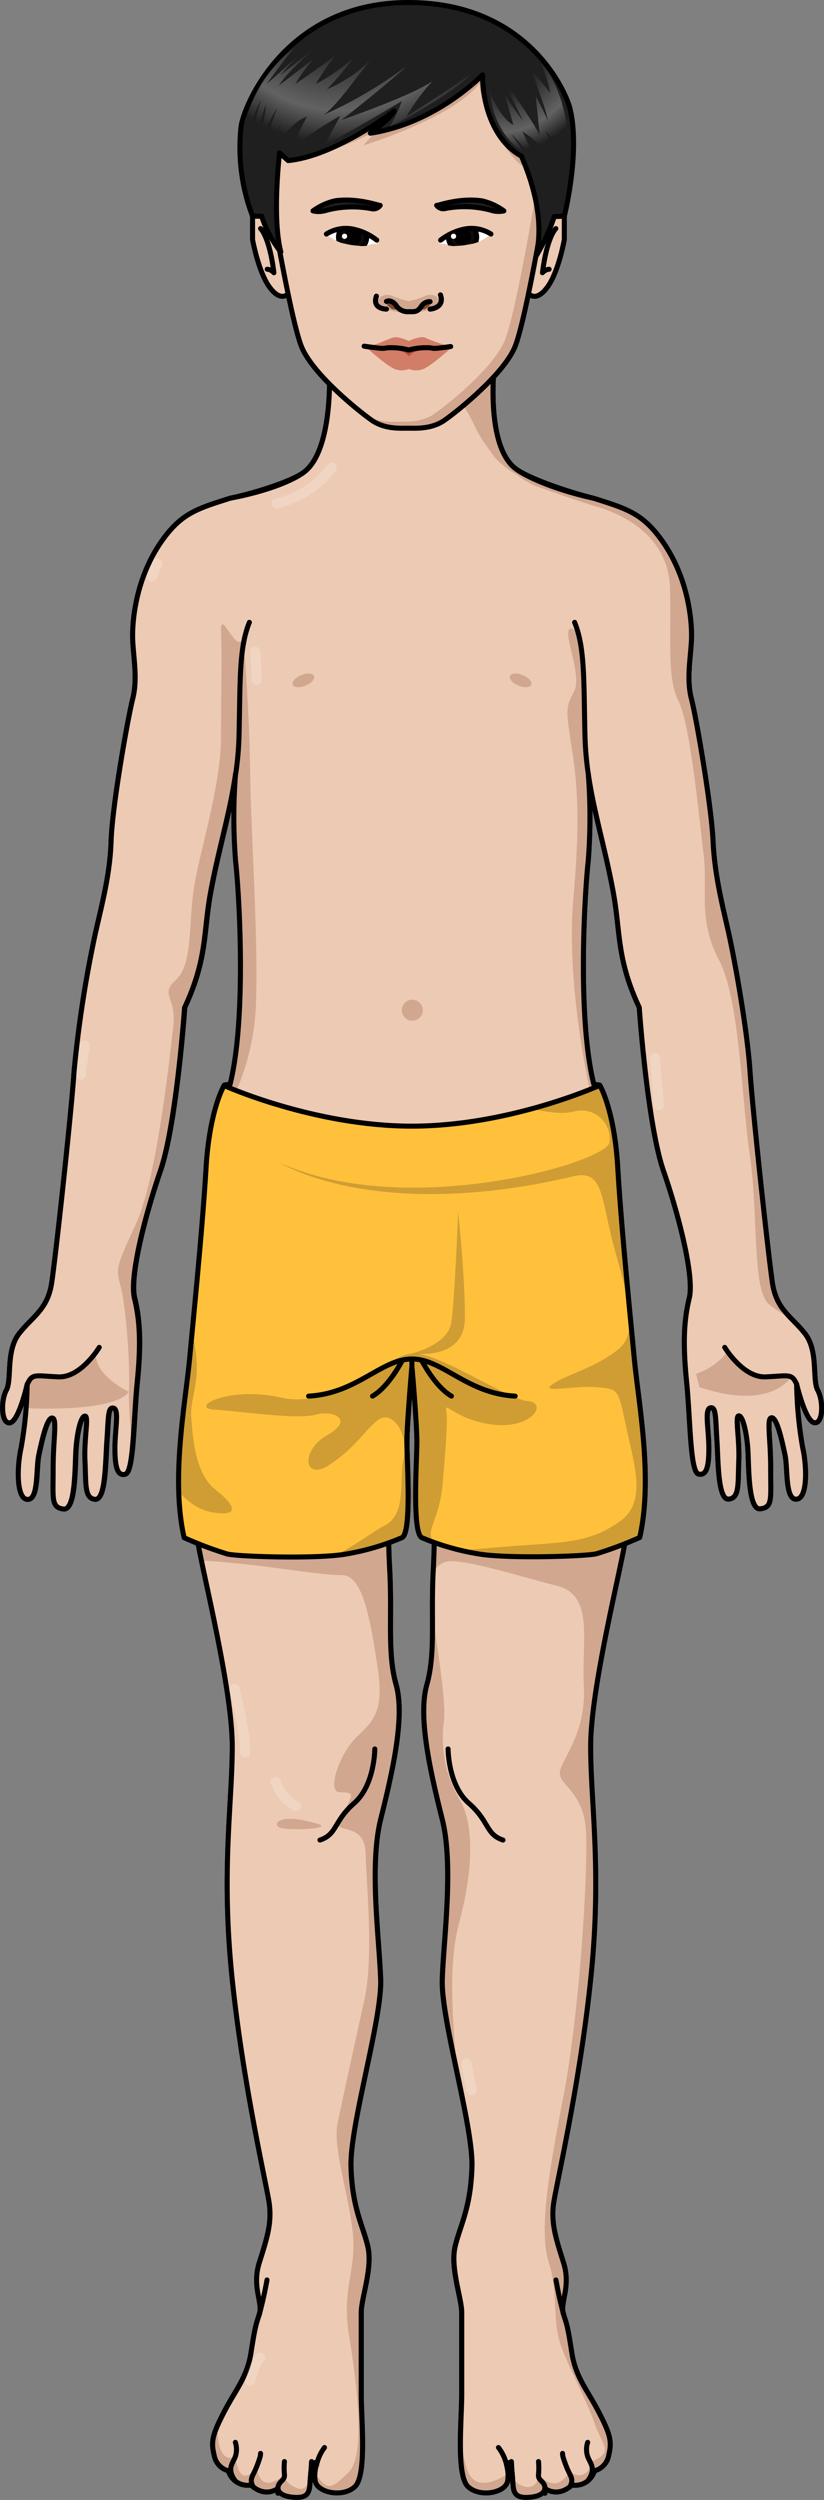 <?xml version="1.0" encoding="utf-8"?><!-- Created by: Science Figures, www.sciencefigures.org, Generator: Science Figures Editor -->
<svg id="Camada_1" data-name="Camada 1" xmlns="http://www.w3.org/2000/svg" xmlns:xlink="http://www.w3.org/1999/xlink" width="164.05" height="497.26" viewBox="0 0 164.05 497.26">
<rect x="0" y="0" width="164.05" height="497.26" fill="#808080" stroke="none"/>
<defs>
<radialGradient id="Gradiente_sem_nome_20" cx="67.86" cy="-5.26" r="34.05" gradientUnits="userSpaceOnUse">
<stop offset="0.4" stop-color="#ffffff" stop-opacity="0"/>
<stop offset="0.8" stop-color="#ffffff"/>
<stop offset="1" stop-color="#ffffff" stop-opacity="0"/>
</radialGradient>
<radialGradient id="Gradiente_sem_nome_20-2" cx="99.04" cy="9.74" r="20.83" xlink:href="#Gradiente_sem_nome_20"/>
<clipPath id="clip-path">
<path d="M97.74,46.59a7,7,0,0,0-4.44-1c-2.89.14-5.78,2-5.71,2.64s.65.14,1.45.5,3,.22,5.22-.29A7.89,7.89,0,0,0,97.74,46.59Z" fill="none"/>
</clipPath>
<clipPath id="clip-path-2">
<path d="M65,46.59a7,7,0,0,1,4.43-1c2.9.14,5.79,2,5.72,2.64s-.66.14-1.45.5-3,.22-5.22-.29A7.82,7.82,0,0,1,65,46.59Z" fill="none"/>
</clipPath>
</defs>
<title>asiatic_boy_anatomic_front</title>
<path d="M1.27,276.52c1.15-2.1-.17-7.85,2.58-11.31s5.65-4.77,6.45-10.08S14.21,221.3,14.76,213a234.79,234.79,0,0,1,4.14-26.92c1.15-5.31,3-11.77,3.22-18.77s3.33-24.46,4.31-28.34.18-7.84,0-11.53.54-13.35,6.8-21.19c3.49-4.35,6.62-5.25,12.63-7.16,5.49-1.16,12.63-3.54,14.8-5.28,6.29-5,5-23.65,4.5-24.35H98.92c-.46.7-2.71,18.61,3.59,23.66,2.17,1.74,9.4,4.41,15.71,6,6,1.91,9.14,2.81,12.62,7.16,6.27,7.84,7,17.5,6.81,21.19s-1,7.65,0,11.53,4,21.35,4.31,28.34,2.06,13.46,3.22,18.77,3.57,18.63,4.13,26.92,3.67,36.8,4.46,42.12,3.71,6.62,6.46,10.08,1.42,9.21,2.57,11.31,1.1,6.73-.69,6.44-3.51-7.7-3.51-7.7a78.83,78.83,0,0,0,1.2,12.66c.86,3.77,1,10.18-1.26,10.26s-1.67-6.11-2.25-8.82-1.59-7.42-2.66-7.38-.2,4-.2,10.11.42,7.7-2.07,8-2.24-8.94-2.49-12.14-1-6.38-1.79-6.35.18,4.51,0,9,.16,7.36-2,7.56-2.07-7.4-2.35-11.79-.14-6.65-1.32-6.36-.31,4.29-.29,7.85-.37,5.72-2.05,5.31-1.6-10.63-2.38-18.44-.48-12.34.54-16.54-1.92-16-5.14-25.34-4.82-32.48-4.82-32.48c-4.53-9.69-3.7-14.83-5.16-22.85-1.56-8.58-3.87-15.84-5-23.7a110.69,110.69,0,0,1,0,17.34c-.81,7.55-2.13,31.61,1.11,44.48l1.17.18s2.92,4.79,3.6,16.47,2.41,28.68,3.27,37.78,3.78,23.87,1.1,35.72c0,0-1.31.57-3,1.24-1.35,7.44-6.79,29.29-6.79,40.26,0,11.44,2.19,24.3.13,45.12s-6.81,41.39-7.46,45.51.39,7.19,1.93,12.08-.77,8,0,10.28.9,2.83,1.67,7.72,3.09,7.32,5.4,11.82,2.57,5.79,1.93,8.49a3.85,3.85,0,0,1-2.83,3.08,4,4,0,0,1-4.5,2.83c-3,2.7-5.4.64-5.4.64s.26,1.54-3.08,1.8-3.13-1.41-3.3-3.47-.34-3.43-1-3.43.34,1.2,0,3.6-5.48,3.43-7.88,1.2-1.27-13.2-1.27-18.51V460c0-2.91-2.33-8.91-1.3-13.2s3.08-7.54,3.34-15.76-6.17-29.31-5.91-37.28,2.31-22.63,0-31.88S83.17,341.58,85,335.15s.77-13.37,1.29-22.88c.1-1.85.16-3.68.19-5.45-1-.35-1.79-.68-2.44-1-2-.86-1-15.45-1-19.06,0-3.35-.84-13.59-1-15-.12,1.41-1,11.65-1,15,0,3.61,1,18.2-1,19.06-.69.3-1.57.65-2.64,1,0,1.74.09,3.55.19,5.37.51,9.51-.52,16.46,1.28,22.88s-.77,17.48-3.08,26.74-.26,23.91,0,31.88-6.17,29.05-5.91,37.28,2.31,11.48,3.34,15.76-1.3,10.29-1.3,13.2v16.11c0,5.31,1.13,16.28-1.27,18.51s-7.54,1.2-7.89-1.2.69-3.6,0-3.6-.85,1.37-1,3.43,0,3.73-3.3,3.47-3.09-1.8-3.09-1.8-2.44,2.06-5.4-.64a4,4,0,0,1-4.5-2.83,3.85,3.85,0,0,1-2.82-3.08c-.65-2.7-.39-4,1.92-8.49s4.63-6.94,5.4-11.82.9-5.4,1.67-7.72-1.54-5.4,0-10.28,2.57-8,1.93-12.08-5.4-24.68-7.45-45.51.13-33.68.13-45.12c0-11-5.49-33-6.81-40.35-1.54-.63-2.72-1.15-2.72-1.15-2.68-11.85.24-26.62,1.1-35.72s2.57-26.1,3.26-37.78,3.61-16.47,3.61-16.47l1.17-.18c3.23-12.87,1.92-36.93,1.1-44.48a110.69,110.69,0,0,1,0-17.34c-1.12,7.86-3.43,15.12-5,23.7-1.46,8-.63,13.16-5.16,22.85,0,0-1.61,23.1-4.83,32.48s-6.16,21.15-5.14,25.34,1.33,8.73.55,16.54-.71,18-2.38,18.44-2.07-1.75-2.06-5.31.89-7.57-.28-7.85-1,2-1.32,6.36-.23,12-2.36,11.79-1.78-3-2-7.56.82-9,0-9-1.54,3.15-1.79,6.35,0,12.47-2.49,12.14-2.06-2-2.06-8,.86-10.07-.2-10.11-2.09,4.67-2.67,7.38,0,8.91-2.24,8.82-2.12-6.49-1.27-10.26a77.76,77.76,0,0,0,1.21-12.66S3.76,282.67,2,283,.12,278.61,1.27,276.52Z" fill="none" stroke="#000000" stroke-linecap="round" stroke-linejoin="round"/>
<path d="M86.26,293.5s.51,9.26,0,18.77.51,16.46-1.29,22.88.77,17.48,3.09,26.74.25,23.91,0,31.88,6.17,29.05,5.91,37.28-2.32,11.48-3.34,15.76,1.3,10.29,1.3,13.2v16.11c0,5.31-1.13,16.28,1.27,18.51s7.54,1.2,7.88-1.2-.68-3.6,0-3.6.86,1.37,1,3.43,0,3.73,3.3,3.47,3.08-1.8,3.08-1.8,2.45,2.06,5.4-.64a4,4,0,0,0,4.5-2.83,3.85,3.85,0,0,0,2.83-3.08c.64-2.7.39-4-1.93-8.49s-4.63-6.94-5.4-11.82-.9-5.4-1.67-7.72,1.54-5.4,0-10.28-2.57-8-1.93-12.08,5.4-24.68,7.46-45.51-.13-33.68-.13-45.12,5.91-34.7,6.94-41.13a59.28,59.28,0,0,0,.39-13.11Z" fill="#edcab4"/>
<path d="M77.58,293.5s-.52,9.26,0,18.77-.52,16.46,1.28,22.88-.77,17.48-3.08,26.74-.26,23.91,0,31.88-6.17,29.05-5.91,37.28,2.31,11.48,3.34,15.76-1.3,10.29-1.3,13.2v16.11c0,5.31,1.13,16.28-1.27,18.51s-7.54,1.2-7.89-1.2.69-3.6,0-3.6-.85,1.37-1,3.43,0,3.73-3.3,3.47-3.09-1.8-3.09-1.8-2.44,2.06-5.4-.64a4,4,0,0,1-4.5-2.83,3.85,3.85,0,0,1-2.82-3.08c-.65-2.7-.39-4,1.92-8.49s4.63-6.94,5.4-11.82.9-5.4,1.67-7.72-1.54-5.4,0-10.28,2.57-8,1.93-12.08-5.4-24.68-7.45-45.51.13-33.68.13-45.12-5.92-34.7-6.95-41.13a58.93,58.93,0,0,1-.38-13.11Z" fill="#edcab4"/>
<path d="M101.14,492a6.77,6.77,0,0,1-.06,1.39c-.34,2.4-5.48,3.43-7.88,1.2-1.36-1.26-1.59-5.3-1.53-9.55A37.89,37.89,0,0,0,93,491.19C94.65,496.16,100,492.82,101.14,492Z" fill="#601b00" opacity="0.2"/>
<path d="M118.39,491.46a4,4,0,0,1-4.5,2.83c-3,2.7-5.4.64-5.4.64s.26,1.54-3.08,1.8-3.13-1.41-3.3-3.47c0-.08,0-.15,0-.23a4.14,4.14,0,0,0,2.75,1.64c2.32.23,2.37-2.47,2.37-2.47,4,4.27,6-.55,6-.55,3.94,2.33,4.64-2.09,4.64-2.09,4.41-1.85,2.09-3,.46-7.66s-5.1-10.91-6.73-15.55-.46-10.45-2.32-16.26-.47-15.79,2.78-32.5,4.88-42.95,4.65-52.47-6.27-10-5.11-13.24,5.11-7.89,4.64-16.71,2.09-17.88-5.34-19.74-17.41-5.11-21.59-4.88a3.66,3.66,0,0,0-3,2.29l0-.57c.37-6.93.2-13.71.08-16.88,7.84.34,26.84,1.16,38.8,1.55a54.74,54.74,0,0,1-.58,9.29c-1,6.43-6.94,29.69-6.94,41.13s2.19,24.3.13,45.12-6.81,41.39-7.46,45.51.39,7.19,1.93,12.08-.77,8,0,10.28.9,2.83,1.67,7.72,3.09,7.32,5.4,11.82,2.57,5.79,1.93,8.49A3.85,3.85,0,0,1,118.39,491.46Z" fill="#601b00" opacity="0.2"/>
<path d="M85,335.15c1.18-4.2,1.15-8.62,1.13-13.84,1.22,8.09,2.69,17.57,2.25,21.05a24.16,24.16,0,0,0,3.25,15.79c3,5.34,2.32,14.86-.23,24.38-2.19,8.16-1.31,18.71-.43,29.46-1.52-7.19-3-14.3-2.88-18.22.25-8,2.31-22.63,0-31.88S83.17,341.58,85,335.15Z" fill="#601b00" opacity="0.2"/>
<path d="M46.86,488.62c1,7.19,4.24,2,4.24,2,.82,6.17,5.53,1.57,5.53,1.57s-.32,1.54,2.47,2.7c1.45.61,2.08-.54,2.61-1.46-.15,2,0,3.54-3.28,3.29s-3.09-1.8-3.09-1.8-2.44,2.06-5.4-.64a4,4,0,0,1-4.5-2.83,3.85,3.85,0,0,1-2.82-3.08,7.71,7.71,0,0,1,.67-5.89c0,.11,0,.22,0,.34C43.31,490.73,46.86,488.62,46.86,488.62Z" fill="#601b00" opacity="0.2"/>
<path d="M75.78,393.77c.26,8-6.17,29.05-5.91,37.28s2.31,11.48,3.34,15.76-1.3,10.29-1.3,13.2v16.11c0,5.31,1.13,16.28-1.27,18.51s-7.54,1.2-7.89-1.2a6.72,6.72,0,0,1-.06-1c.22,0,.49.17.82.59,1.86,2.32,2.79,1.85,6-1.4s1.62-17.18,0-26.93,1.62-13,.69-20.89-3.94-16.72-3-21.37,3.49-16.25,5.34-24.61.47-22.29.24-29.25-7.67-3-4.88-7.43,2.55-4.64-.23-4.64,0-7.9,3.48-11.15,5.34-5.34,4-13.93-2.79-18.11-7-18.11S54.92,311.71,47.49,311c-3.71-.35-5.92-.58-7.4-.55-.36-1.76-.65-3.22-.82-4.24a58.93,58.93,0,0,1-.38-13.11l38.69.38s-.52,9.26,0,18.77-.52,16.46,1.28,22.88-.77,17.48-3.08,26.74S75.52,385.8,75.78,393.77Z" fill="#601b00" opacity="0.2"/>
<path d="M63.28,362.8c3.39,1-6.27,1.39-7.67.69S55.61,360.47,63.28,362.8Z" fill="#601b00" opacity="0.2"/>
<path d="M86.26,293.5s.51,9.26,0,18.77.51,16.46-1.29,22.88.77,17.48,3.09,26.74.25,23.91,0,31.88,6.17,29.05,5.91,37.28-2.32,11.48-3.34,15.76,1.3,10.29,1.3,13.2v16.11c0,5.31-1.13,16.28,1.27,18.51s7.54,1.2,7.88-1.2-.68-3.6,0-3.6.86,1.37,1,3.43,0,3.73,3.3,3.47,3.08-1.8,3.08-1.8,2.45,2.06,5.4-.64a4,4,0,0,0,4.5-2.83,3.85,3.85,0,0,0,2.83-3.08c.64-2.7.39-4-1.93-8.49s-4.63-6.94-5.4-11.82-.9-5.4-1.67-7.72,1.54-5.4,0-10.28-2.57-8-1.93-12.08,5.4-24.68,7.46-45.51-.13-33.68-.13-45.12,5.91-34.7,6.94-41.13a59.28,59.28,0,0,0,.39-13.11Z" fill="none" stroke="#000000" stroke-linecap="round" stroke-linejoin="round"/>
<path d="M1.27,276.52c1.15-2.1-.17-7.85,2.58-11.31s5.65-4.77,6.45-10.08S14.21,221.3,14.76,213a234.79,234.79,0,0,1,4.14-26.92c1.15-5.31,3-11.77,3.22-18.77s3.33-24.46,4.31-28.34.18-7.84,0-11.53.54-13.35,6.8-21.19c3.49-4.35,6.62-5.25,12.63-7.16,6-1.2,12.63-3.54,14.8-5.28,6.29-5,5-23.65,4.5-24.35H98.92c-.46.7-2.71,18.61,3.59,23.66,2.17,1.74,8.93,4.57,15.71,6,6,1.91,9.14,2.81,12.62,7.16,6.27,7.84,7,17.5,6.81,21.19s-1,7.65,0,11.53,4,21.35,4.31,28.34,2.06,13.46,3.22,18.77,3.57,18.63,4.13,26.92,3.67,36.8,4.46,42.12,3.71,6.62,6.46,10.08,1.42,9.21,2.57,11.31,1.1,6.73-.69,6.44-3.51-7.7-3.51-7.7a78.83,78.83,0,0,0,1.2,12.66c.86,3.77,1,10.18-1.26,10.26s-1.67-6.11-2.25-8.82-1.59-7.42-2.66-7.38-.2,4-.2,10.11.42,7.7-2.07,8-2.24-8.94-2.49-12.14-1-6.38-1.79-6.35.18,4.51,0,9,.16,7.36-2,7.56-2.07-7.4-2.35-11.79-.14-6.65-1.32-6.36-.31,4.29-.29,7.85-.37,5.72-2.05,5.31-1.6-10.63-2.38-18.44-.48-12.34.54-16.54-1.92-16-5.14-25.34-4.82-32.48-4.82-32.48c-4.53-9.69-3.7-14.83-5.16-22.85-1.56-8.58-3.87-15.84-5-23.7a110.69,110.69,0,0,1,0,17.34c-.81,7.55-2.13,31.61,1.11,44.48l1.17.18s2.92,4.79,3.6,16.47,2.41,28.68,3.27,37.78,3.78,23.87,1.1,35.72a73.86,73.86,0,0,1-8.66,3.26c-2.4.52-17.86,1-23.52,0A49.77,49.77,0,0,1,84,305.86c-2-.86-1-15.45-1-19.06,0-3.35-.84-13.59-1-15-.12,1.41-1,11.65-1,15,0,3.61,1,18.2-1,19.06a49.46,49.46,0,0,1-11.16,3.26c-5.67,1-21.12.52-23.53,0a74.24,74.24,0,0,1-8.65-3.26c-2.68-11.85.24-26.62,1.1-35.72s2.57-26.1,3.26-37.78,3.61-16.47,3.61-16.47l1.17-.18c3.23-12.87,1.92-36.93,1.1-44.48a110.69,110.69,0,0,1,0-17.34c-1.12,7.86-3.43,15.12-5,23.7-1.46,8-.63,13.16-5.16,22.85,0,0-1.61,23.1-4.83,32.48s-6.16,21.15-5.14,25.34,1.33,8.73.55,16.54-.71,18-2.38,18.44-2.07-1.75-2.06-5.31.89-7.57-.28-7.85-1,2-1.32,6.36-.23,12-2.36,11.79-1.78-3-2-7.56.82-9,0-9-1.54,3.15-1.79,6.35,0,12.47-2.49,12.14-2.06-2-2.06-8,.86-10.07-.2-10.11-2.09,4.67-2.67,7.38,0,8.91-2.24,8.82-2.12-6.49-1.27-10.26a77.76,77.76,0,0,0,1.21-12.66S3.76,282.67,2,283,.12,278.61,1.27,276.52Z" fill="#edcab4"/>
<path d="M77.58,293.5s-.52,9.26,0,18.77-.52,16.46,1.28,22.88-.77,17.48-3.08,26.74-.26,23.91,0,31.88-6.17,29.05-5.91,37.28,2.31,11.48,3.34,15.76-1.3,10.29-1.3,13.2v16.11c0,5.31,1.13,16.28-1.27,18.51s-7.54,1.2-7.89-1.2.69-3.6,0-3.6-.85,1.37-1,3.43,0,3.73-3.3,3.47-3.09-1.8-3.09-1.8-2.44,2.06-5.4-.64a4,4,0,0,1-4.5-2.83,3.85,3.85,0,0,1-2.82-3.08c-.65-2.7-.39-4,1.92-8.49s4.63-6.94,5.4-11.82.9-5.4,1.67-7.72-1.54-5.4,0-10.28,2.57-8,1.93-12.08-5.4-24.68-7.45-45.51.13-33.68.13-45.12-5.92-34.7-6.95-41.13a58.93,58.93,0,0,1-.38-13.11Z" fill="none" stroke="#000000" stroke-linecap="round" stroke-linejoin="round"/>
<path d="M114.36,137.35c1.62-3.48-3-12.77-.47-12.31s2.09,15.56,2.79,23.22c.17,1.86.58,5.35,1.09,9.48-.25-1.28-.47-2.55-.66-3.85a110.69,110.69,0,0,1,0,17.34c-.81,7.55-2.13,31.61,1.11,44.48l1.17.18a24.36,24.36,0,0,1,2.22,6.39c-.71,2.88-1.65,4-2.84-.18-3-10.68-5.81-29.72-4.65-43s1.16-21.13-.23-29.95S112.73,140.83,114.36,137.35Z" fill="#601b00" opacity="0.2"/>
<path d="M19.16,269s-2.55,5.1-11.84,5.1c0,0-2.09-.69-1.86,6,0,0,17.19.93,20.2-3.25C25.66,276.89,18.47,273.41,19.16,269Z" fill="#601b00" opacity="0.2"/>
<path d="M27.06,243.46c4.18-9.06,6.73-33.21,7.43-39.24S31.7,198,35,194.93s2.55-10.22,3.48-17.41S44,156.62,44,146.64s.23-15.56,0-20.9,3.25,5.11,4.41.93c0,0,1.16,12.31,1.39,26.7s1.63,33,1.16,46.2a48,48,0,0,1-6.5,22.52s-.52-1.6-1-3.33a16.2,16.2,0,0,1,1.23-2.87l1.17-.18c3.23-12.87,1.92-36.93,1.1-44.48a110.69,110.69,0,0,1,0-17.34c-1.12,7.86-3.43,15.12-5,23.7-1.46,8-.63,13.16-5.16,22.85,0,0-1.61,23.1-4.83,32.48s-6.16,21.15-5.14,25.34,1.33,8.73.55,16.54c-.45,4.46-.61,9.7-1,13.46a99.61,99.61,0,0,1-.71-11.37c.24-7-.69-17.18-1.62-20.9S22.88,252.51,27.06,243.46Z" fill="#601b00" opacity="0.2"/>
<path d="M58.29,136.2c.24.58,1.38.66,2.54.18s1.92-1.34,1.69-1.92-1.38-.65-2.55-.17S58.05,135.62,58.29,136.2Z" fill="#601b00" opacity="0.2"/>
<path d="M105.76,136.2c-.24.58-1.38.66-2.54.18s-1.93-1.34-1.69-1.92,1.38-.65,2.54-.17S106,135.62,105.76,136.2Z" fill="#601b00" opacity="0.2"/>
<path d="M80,200.94A2.09,2.09,0,1,0,82,198.85,2.1,2.1,0,0,0,80,200.94Z" fill="#601b00" opacity="0.2"/>
<path d="M70.64,69.47H65.13c.14,0,.21,1,.23,1.12a1.87,1.87,0,0,0,.73,1.23,5.11,5.11,0,0,0,1.88.72c.69.2,1.36.51,2,.72,1.69.52,3.43.79,5.15,1.19,1.31.31,2.6.66,3.93.85,3,.43,5.63,1.67,8.43,2.74a13.29,13.29,0,0,1,4.07,2.12c1.52,1.3,2.23,3.17,3.13,4.9a22,22,0,0,0,1.73,3c.69.95,1.37,1.94,2.09,2.9a15.53,15.53,0,0,0,4.21,3.33,16.63,16.63,0,0,0,4.13,2.45c4,1.39,8,2.86,12.11,4.08,5.25,1.58,14.19,5.83,14.45,16.35s-.65,17.6,1.71,22.33,4.2,24.18,5,30.75-1.18,12.74,3,20.63,4.47,27.33,6.18,39,.39,26.67,3.81,29.56a30.68,30.68,0,0,0,4.25,2.73c-.21-.22-.42-.44-.63-.68s-.4-.45-.59-.69l0,0a13,13,0,0,1-.94-1.35,1.74,1.74,0,0,1-.11-.18,8.8,8.8,0,0,1-.42-.81s0,0,0-.06a10.19,10.19,0,0,1-.63-1.82c0-.1,0-.2-.08-.3-.08-.36-.15-.73-.22-1.12-.79-5.32-3.9-33.83-4.46-42.12s-3-21.62-4.13-26.92-3-11.77-3.22-18.77-3.33-24.46-4.31-28.34-.19-7.84,0-11.53-.54-13.35-6.81-21.19c-3.48-4.35-6.61-5.25-12.62-7.16-.46-.09-.91-.19-1.36-.3l-.46-.11-.9-.22-.51-.14-.83-.23-.52-.15-.81-.24-.49-.16-.82-.27-.44-.14-.86-.31-.35-.12-1-.38-.15-.06-1.16-.47a23.55,23.55,0,0,1-5-2.67c-6.3-5-4.05-23-3.59-23.66H94.5a31.25,31.25,0,0,1-4,0H71.1C70.93,69.47,70.78,69.48,70.64,69.47Z" fill="#601b00" opacity="0.2"/>
<path d="M157.5,273.9s-3.95,6.83-18.27,2l-.65-2.63a13.33,13.33,0,0,0,6.3-4.47s2.89,4.47,6.57,5.13A15,15,0,0,0,157.5,273.9Z" fill="#601b00" opacity="0.2"/>
<path d="M55.07,101.09a1,1,0,0,0,.43,0c7.85-2.09,11.22-7.32,11.36-7.54a1,1,0,0,0-1.69-1.07h0A18.09,18.09,0,0,1,55,99.14a1,1,0,0,0,.08,2Z" fill="#ffffff" opacity="0.2"/>
<path d="M51.07,136.2a1,1,0,0,0,1-1c0-2.54-.25-5.53-.26-5.65a1,1,0,0,0-1.08-.92,1,1,0,0,0-.91,1.08s.25,3,.25,5.49A1,1,0,0,0,51.07,136.2Z" fill="#ffffff" opacity="0.2"/>
<path d="M30.29,115.68a1,1,0,0,0,.93-.63l1-2.54a1,1,0,1,0-1.85-.74l-1,2.54a1,1,0,0,0,.56,1.3A1.21,1.21,0,0,0,30.29,115.68Z" fill="#ffffff" opacity="0.2"/>
<path d="M16.1,214.76a1,1,0,0,0,1-1c0-.47.44-3.6.75-5.68a1,1,0,0,0-2-.29c-.13.86-.77,5.18-.77,6A1,1,0,0,0,16.1,214.76Z" fill="#ffffff" opacity="0.2"/>
<path d="M131.15,220.85h.08a1,1,0,0,0,.92-1.08l-.76-9.37a1,1,0,0,0-1.08-.92,1,1,0,0,0-.91,1.08l.75,9.38A1,1,0,0,0,131.15,220.85Z" fill="#ffffff" opacity="0.2"/>
<path d="M48.79,349.58a1,1,0,0,0,1-.93c.19-2.67-.93-7.71-1.6-10.71-.2-.91-.41-1.85-.43-2.06a1,1,0,0,0-1-.94,1,1,0,0,0-1,1,17.39,17.39,0,0,0,.48,2.46c.6,2.71,1.72,7.76,1.55,10.14a1,1,0,0,0,.93,1.07Z" fill="#ffffff" opacity="0.2"/>
<path d="M58.93,360.23a1,1,0,0,0,.41-1.91c-2.36-1.08-3.52-4.21-3.53-4.25a1,1,0,0,0-1.88.68c.06.16,1.45,4,4.58,5.39A1.06,1.06,0,0,0,58.93,360.23Z" fill="#ffffff" opacity="0.2"/>
<path d="M49.81,474.52a1,1,0,0,0,.94-.68l.15-.45a12.93,12.93,0,0,1,1.4-3.55,1,1,0,0,0-.78-1.83c-.87.29-1.49,1.45-2.53,4.79l-.13.4a1,1,0,0,0,.63,1.27A1.13,1.13,0,0,0,49.81,474.52Z" fill="#ffffff" opacity="0.2"/>
<path d="M93.9,416.74l.19,0a1,1,0,0,0,.79-1.17l-1-5.32a1,1,0,0,0-2,.38l1,5.32A1,1,0,0,0,93.9,416.74Z" fill="#ffffff" opacity="0.2"/>
<path d="M74.62,347.88s0,7.2-4.11,10.79-3.34,6.18-6.81,7.33" fill="none" stroke="#000000" stroke-linecap="round" stroke-linejoin="round"/>
<path d="M64.6,486.83A9,9,0,0,0,63,490.41" fill="none" stroke="#000000" stroke-linecap="round" stroke-linejoin="round"/>
<line x1="62.03" y1="489.62" x2="61.78" y2="493.63" fill="none" stroke="#000000" stroke-linecap="round" stroke-linejoin="round"/>
<path d="M56.63,489.62a13.73,13.73,0,0,0,0,2.58c.13,1.55-1.67,1.14-1.29,3.73" fill="none" stroke="#000000" stroke-linecap="round" stroke-linejoin="round"/>
<path d="M51.87,488c0,.39,0,.64-.77,2.64s-1.55,2.35-.71,4" fill="none" stroke="#000000" stroke-linecap="round" stroke-linejoin="round"/>
<path d="M46.86,485.8a4.58,4.58,0,0,1,0,2.82c-.52,1.43-1.8,2.42,0,4.88" fill="none" stroke="#000000" stroke-linecap="round" stroke-linejoin="round"/>
<path d="M51.61,460.35c.86-2.91,1.55-6.85,1.55-6.85" fill="none" stroke="#000000" stroke-linecap="round" stroke-linejoin="round"/>
<path d="M89.21,347.88s0,7.2,4.12,10.79,3.34,6.18,6.81,7.33" fill="none" stroke="#000000" stroke-linecap="round" stroke-linejoin="round"/>
<path d="M99.24,486.83a9,9,0,0,1,1.65,3.58" fill="none" stroke="#000000" stroke-linecap="round" stroke-linejoin="round"/>
<line x1="102.06" y1="493.63" x2="101.81" y2="489.62" fill="none" stroke="#000000" stroke-linecap="round" stroke-linejoin="round"/>
<path d="M107.21,489.62a13.73,13.73,0,0,1,0,2.58c-.13,1.55,1.67,1.14,1.28,3.73" fill="none" stroke="#000000" stroke-linecap="round" stroke-linejoin="round"/>
<path d="M112,488c0,.39,0,.64.77,2.64s1.55,2.35.71,4" fill="none" stroke="#000000" stroke-linecap="round" stroke-linejoin="round"/>
<path d="M117,485.8a4.5,4.5,0,0,0,0,2.82c.51,1.43,1.8,2.42,0,4.88" fill="none" stroke="#000000" stroke-linecap="round" stroke-linejoin="round"/>
<path d="M112.22,460.35c-.85-2.91-1.54-6.85-1.54-6.85" fill="none" stroke="#000000" stroke-linecap="round" stroke-linejoin="round"/>
<path id="changecolor" d="M37.79,270.14c.86-9.1,2.57-26.1,3.26-37.78s3.61-16.47,3.61-16.47S62.57,224,82,224h0c19.43,0,37.33-8.06,37.35-8.07s2.92,4.8,3.6,16.47,2.41,28.68,3.27,37.78,3.77,23.87,1.1,35.72l-.86.37-.4.17c-.47.2-1.06.45-1.69.7h0a45.67,45.67,0,0,1-5.71,2c-2.4.52-17.86,1-23.53,0a54.18,54.18,0,0,1-8.72-2.29h0l-.7-.26-.64-.25-.58-.23-.52-.22c-2-.86-1-15.45-1-19.06,0-.34,0-.75,0-1.21s0-.83-.06-1.29,0-.91-.07-1.4c0-.2,0-.4,0-.6a1.09,1.09,0,0,0,0-.18l-.06-1.07s0-.07,0-.1c-.08-1.18-.16-2.4-.25-3.55,0-.19,0-.37,0-.56,0-.75-.11-1.46-.16-2.1,0-.28,0-.55-.06-.8s0-.36,0-.52,0-.47-.05-.67c0-.36,0-.64-.07-.83a.19.19,0,0,0,0-.08c0-.14,0-.21,0-.21h0a1.66,1.66,0,0,1,0,.21v0c0,.23-.06.65-.1,1.19l0,.37c0,.26,0,.55-.07.85a.76.76,0,0,1,0,.15c0,.16,0,.34,0,.52,0,.52-.08,1.1-.13,1.69q0,.6-.09,1.23c0,.05,0,.11,0,.16s0,.37,0,.55,0,.39,0,.59,0,.7-.08,1c0,.07,0,.14,0,.2,0,.22,0,.43,0,.64,0,.42-.06.84-.08,1.25,0,.2,0,.4,0,.6,0,.49,0,1-.07,1.4s0,.9-.06,1.29,0,.87,0,1.21c0,3.61,1,18.2-1,19.06l-.4.17-.43.18c-.52.21-1.12.44-1.81.69a53.8,53.8,0,0,1-8.52,2.22c-5.67,1-21.12.52-23.53,0A45.5,45.5,0,0,1,39.41,307h0c-1.53-.62-2.71-1.14-2.71-1.14C34,294,36.93,279.24,37.79,270.14Z" fill="#ffc13b"/>
<path d="M86.46,306.83h0Z" fill="#929497"/>
<path d="M126.5,306.23l-.4.17c-.47.2-1.06.45-1.69.7h0a45.67,45.67,0,0,1-5.71,2c-2.4.52-17.86,1-23.53,0-1.41-.26-2.69-.54-3.84-.82,3,0,7.12-.52,12.73-.89,10.16-.68,13.88-1,19.29-4.74s3.05-10.83,1.36-18.61-1.36-7.78-6.1-8.12-11.5,1.35-8.46-.68,8.13-3.05,12.86-6.77,1.36-12.18-1-21.31-2-14.55-7.78-13.2c-39.73,9.35-58.54-2.71-58.54-2.71,25,11.51,65.3,0,65.64-4.06a5.6,5.6,0,0,0-7.1-6.09c-2.5.63-5.63,0-8.55-.55a98.67,98.67,0,0,0,13.72-4.68s2.92,4.8,3.6,16.47,2.41,28.68,3.27,37.78,3.77,23.87,1.1,35.72Z" fill="#0f131a" opacity="0.2"/>
<path d="M42.82,296.24c3.93,3.12,4.74,5.08.67,4.74-3-.25-5.26-1.43-7.87-4.21-.3-9.64,1.52-19.75,2.17-26.63.15-1.54.32-3.31.5-5.24.16.88.32,1.74.47,2.58,1.35,7.44-1,10.49-.68,14.55S38.89,293.12,42.82,296.24Z" fill="#0f131a" opacity="0.2"/>
<path d="M66.72,309.4c4.29-2.15,7.48-4.73,9.93-6,4.4-2.37,2.71-8.8,3.73-13.54s-2.37-9.47-5.08-7.44-4.06,5.07-9.47,8.79-6.09-2.7-.68-5.75,1.35-5.07-2.37-4.06-14.55-.68-20-1S45.53,275.6,56,278s21-8.46,26.06-8.8,19,9.14,23,9.48,1,5.41-6.43,4.73-10.15-4.73-9.81-3,0,6.76-.68,14.55-3.72,9.47-1.71,11.93l-.7-.26-.64-.25-.58-.23-.52-.22c-2-.86-1-15.45-1-19.06,0-.34,0-.75,0-1.21s0-.83-.06-1.29,0-.91-.07-1.4c0-.2,0-.4,0-.6a1.09,1.09,0,0,0,0-.18l-.06-1.07s0-.07,0-.1c-.08-1.18-.16-2.4-.25-3.55,0-.19,0-.37,0-.56,0-.75-.11-1.46-.16-2.1,0-.28,0-.55-.06-.8s0-.36,0-.52,0-.47-.05-.67c0-.36,0-.64-.07-.83a.19.19,0,0,0,0-.08c0-.14,0-.21,0-.21h0a1.66,1.66,0,0,1,0,.21v0c0,.23-.06.65-.1,1.19l0,.37c0,.26,0,.55-.07.85a.76.76,0,0,1,0,.15c0,.16,0,.34,0,.52,0,.52-.08,1.1-.13,1.69q0,.6-.09,1.23c0,.05,0,.11,0,.16s0,.37,0,.55,0,.39,0,.59,0,.7-.08,1c0,.07,0,.14,0,.2,0,.22,0,.43,0,.64,0,.42-.06.84-.08,1.25,0,.2,0,.4,0,.6,0,.49,0,1-.07,1.4s0,.9-.06,1.29,0,.87,0,1.21c0,3.61,1,18.2-1,19.06l-.4.17-.43.18c-.52.21-1.12.44-1.81.69a53.8,53.8,0,0,1-8.52,2.22C68.26,309.23,67.53,309.32,66.72,309.4Z" fill="#0f131a" opacity="0.2"/>
<path d="M91.21,241.09s-.68,17.59-1.36,22-7.78,6.09-7.78,6.09,10.49,1.69,10.49-7.11S91.21,241.09,91.21,241.09Z" fill="#0f131a" opacity="0.2"/>
<path d="M46.93,153.89a62.23,62.23,0,0,0,.66-7.63c.25-11.06,0-17.42,2.06-22.47" fill="none" stroke="#000000" stroke-linecap="round" stroke-linejoin="round"/>
<path d="M19.76,268s-3.64,6.05-8.11,5.87-5.22-.77-6.17,1.39" fill="none" stroke="#000000" stroke-linecap="round" stroke-linejoin="round"/>
<path d="M80.17,270.52c-.11,0-2.54,5.12-6,7.18" fill="none" stroke="#000000" stroke-linecap="round" stroke-linejoin="round"/>
<path d="M117.11,153.89a64.29,64.29,0,0,1-.65-7.63c-.26-11.06,0-17.42-2.06-22.47" fill="none" stroke="#000000" stroke-linecap="round" stroke-linejoin="round"/>
<path d="M144.28,268s3.64,6.05,8.12,5.87,5.22-.77,6.17,1.39" fill="none" stroke="#000000" stroke-linecap="round" stroke-linejoin="round"/>
<path d="M1.27,276.52c1.15-2.1-.17-7.85,2.58-11.31s5.65-4.77,6.45-10.08S14.21,221.3,14.76,213a234.79,234.79,0,0,1,4.14-26.92c1.15-5.31,3-11.77,3.22-18.77s3.33-24.46,4.31-28.34.18-7.84,0-11.53.54-13.35,6.8-21.19c3.49-4.35,6.62-5.25,12.63-7.16,7.23-1.36,12.63-3.54,14.8-5.28,6.29-5,5-23.65,4.5-24.35H98.92c-.46.7-2.71,18.61,3.59,23.66,2.17,1.74,8.16,4.34,15.71,6,6,1.91,9.14,2.81,12.62,7.16,6.27,7.84,7,17.5,6.81,21.19s-1,7.65,0,11.53,4,21.35,4.31,28.34,2.06,13.46,3.22,18.77,3.57,18.63,4.13,26.92,3.67,36.8,4.46,42.12,3.71,6.62,6.46,10.08,1.42,9.21,2.57,11.31,1.1,6.73-.69,6.44-3.51-7.7-3.51-7.7a78.83,78.83,0,0,0,1.2,12.66c.86,3.77,1,10.18-1.26,10.26s-1.67-6.11-2.25-8.82-1.59-7.42-2.66-7.38-.2,4-.2,10.11.42,7.7-2.07,8-2.24-8.94-2.49-12.14-1-6.38-1.79-6.35.18,4.51,0,9,.16,7.36-2,7.56-2.07-7.4-2.35-11.79-.14-6.65-1.32-6.36-.31,4.29-.29,7.85-.37,5.72-2.05,5.31-1.6-10.63-2.38-18.44-.48-12.34.54-16.54-1.92-16-5.14-25.34-4.82-32.48-4.82-32.48c-4.53-9.69-3.7-14.83-5.16-22.85-1.56-8.58-3.87-15.84-5-23.7a110.69,110.69,0,0,1,0,17.34c-.81,7.55-2.13,31.61,1.11,44.48l1.17.18s2.92,4.79,3.6,16.47,2.41,28.68,3.27,37.78,3.78,23.87,1.1,35.72a73.86,73.86,0,0,1-8.66,3.26c-2.4.52-17.86,1-23.52,0A49.77,49.77,0,0,1,84,305.86c-2-.86-1-15.45-1-19.06,0-3.35-.84-13.59-1-15-.12,1.41-1,11.65-1,15,0,3.61,1,18.2-1,19.06a49.46,49.46,0,0,1-11.16,3.26c-5.67,1-21.12.52-23.53,0a74.24,74.24,0,0,1-8.65-3.26c-2.68-11.85.24-26.62,1.1-35.72s2.57-26.1,3.26-37.78,3.61-16.47,3.61-16.47l1.17-.18c3.23-12.87,1.92-36.93,1.1-44.48a110.69,110.69,0,0,1,0-17.34c-1.12,7.86-3.43,15.12-5,23.7-1.46,8-.63,13.16-5.16,22.85,0,0-1.61,23.1-4.83,32.48s-6.16,21.15-5.14,25.34,1.33,8.73.55,16.54-.71,18-2.38,18.44-2.07-1.75-2.06-5.31.89-7.57-.28-7.85-1,2-1.32,6.36-.23,12-2.36,11.79-1.78-3-2-7.56.82-9,0-9-1.54,3.15-1.79,6.35,0,12.47-2.49,12.14-2.06-2-2.06-8,.86-10.07-.2-10.11-2.09,4.67-2.67,7.38,0,8.91-2.24,8.82-2.12-6.49-1.27-10.26a77.76,77.76,0,0,0,1.21-12.66S3.76,282.67,2,283,.12,278.61,1.27,276.52Z" fill="none" stroke="#000000" stroke-linecap="round" stroke-linejoin="round"/>
<path d="M119.39,215.89S101.46,224,82,224h0c-19.45,0-37.37-8.06-37.38-8.07" fill="none" stroke="#000000" stroke-linecap="round" stroke-linejoin="round"/>
<path d="M102.56,277.7c-9.62-.52-14.42-7.39-20.55-7.39h0c-6.13,0-10.94,6.87-20.56,7.39" fill="none" stroke="#000000" stroke-linecap="round" stroke-linejoin="round"/>
<path d="M83.87,270.52c.11,0,2.55,5.12,6,7.18" fill="none" stroke="#000000" stroke-linecap="round" stroke-linejoin="round"/>
<line x1="82.01" y1="271.63" x2="82.01" y2="270.31" fill="none" stroke="#000000" stroke-linecap="round" stroke-linejoin="round"/>
<path d="M57.36,58.44s-1.42,1.76-3.68-1.3-3.4-9.49-3.4-9.49V43h4.15" fill="#edcab4"/>
<path d="M105.27,58.44s1.42,1.76,3.69-1.3,3.39-9.49,3.39-9.49V43H108.2" fill="#edcab4"/>
<path d="M57.36,58.44s-1.42,1.76-3.68-1.3-3.4-9.49-3.4-9.49V43h4.15" fill="none" stroke="#000000" stroke-linecap="round" stroke-linejoin="round"/>
<path d="M105.27,58.44s1.42,1.76,3.69-1.3,3.39-9.49,3.39-9.49V43H108.2" fill="none" stroke="#000000" stroke-linecap="round" stroke-linejoin="round"/>
<path d="M81.28,8.37S51.26,10,53,34.65c0,0,4.75,29.11,7.13,34.55S71.42,81.78,74,83.59s5.66,1.58,7.25,1.58,4.64.23,7.25-1.58,11.55-9,13.93-14.39,7.14-34.55,7.14-34.55C111.3,10,81.28,8.37,81.28,8.37Z" fill="#edcab4"/>
<path d="M57.36,31.94s10.4-1.62,17.83-6.21l-2.84,3.18S90,23.58,95.46,16.61c.17,4.25,5,14.71,9.35,16.89s4-4.62,4-4.62l-4.72-11.21s-10.84-7-10.85-6.63-19.56,2-20.16,2.54S55.47,22,55.23,22.48" fill="#601b00" opacity="0.2"/>
<path d="M98.56,13.58c5.42,3.87,9.7,10,9,19.77,0,0-4.76,29.11-7.14,34.55S89.12,80.47,86.52,82.28s-5.66,1.59-7.25,1.59a13.33,13.33,0,0,1-6.19-1c.37.28.69.51,1,.69,2.6,1.81,5.66,1.58,7.25,1.58s4.64.23,7.25-1.58,11.55-9,13.93-14.39,7.14-34.55,7.14-34.55C110.35,23.72,104.89,17.32,98.56,13.58Z" fill="#601b00" opacity="0.2"/>
<path d="M81.28,8.37S51.26,10,53,34.65c0,0,4.75,29.11,7.13,34.55S71.42,81.78,74,83.59s5.66,1.58,7.25,1.58,4.64.23,7.25-1.58,11.55-9,13.93-14.39,7.14-34.55,7.14-34.55C111.3,10,81.28,8.37,81.28,8.37Z" fill="none" stroke="#000000" stroke-linecap="round" stroke-linejoin="round"/>
<path d="M96.07,14.88S87,24.46,73.73,26.5c3.85-2.72,4.75-4.42,4.75-4.42s-11.76,9-21.12,9.86l-1.7-1.53s-1.54,12.74.25,19.71A22.75,22.75,0,0,1,52.09,43H50.28A38.13,38.13,0,0,1,48,25.14C48.54,21,56.94.5,81.28.5s31.51,18.43,32.15,20.9C115.64,30,112.35,43,112.35,43l-2,.08a40.77,40.77,0,0,1-3.65,7.9c1.44-5.94.17-12.78-2.89-19.92C98.66,28.27,96.07,21.43,96.07,14.88Z" fill="#1f1f20"/>
<path d="M96.07,14.88S87,24.46,73.73,26.5c3.85-2.72,4.75-4.42,4.75-4.42s-11.76,9-21.12,9.86l-1.7-1.53s-1.54,12.74.25,19.71A22.75,22.75,0,0,1,52.09,43H50.28A38.13,38.13,0,0,1,48,25.14C48.54,21,56.94.5,81.28.5s31.51,18.43,32.15,20.9C115.64,30,112.35,43,112.35,43l-2,.08a40.77,40.77,0,0,1-3.65,7.9c1.44-5.94.17-12.78-2.89-19.92C98.66,28.27,96.07,21.43,96.07,14.88Z" fill="none" stroke="#000000" stroke-linecap="round" stroke-linejoin="round"/>
<path d="M48.22,26.71S49.63,16,58.54,9.59c-2.65,3.18-5.47,7.15-5.47,7.15l6.35-5.65a43.12,43.12,0,0,0-3.53,3.8c2.56-2,6.44-5,6.44-5S57.21,14.27,55.54,17l6.88-5.29a32.7,32.7,0,0,0-3.62,5c4.41-3,7.94-5.65,7.94-5.65a60,60,0,0,0-3.88,5.65,36.62,36.62,0,0,0,7.41-5.12,53.46,53.46,0,0,1-5.2,6.18,28.6,28.6,0,0,0,8.82-5.92c-2.56,2.83-6.44,8.83-9.44,11A87.82,87.82,0,0,0,81,13.12c-5.74,5.21-13.06,10.76-13.06,10.76s13.94-4.76,18.18-7.76a41.34,41.34,0,0,0-5.21,7.06s11.21-7.06,12.71-8.47c-2.21,3.09-14.21,9.79-16,10.41a27.55,27.55,0,0,0,2.38-5S69,26.71,64.71,28.74c.89-1.86,3.18-5.74,2.92-5.65s-8.56,5-9.89,6.88c1-2.12,3.36-6.79,3.36-6.79S56,24.85,54.39,32c-.7.71.53-7.15,3.09-9.7-4.06,6.08-4.5,7.41-4.94,9,.09-3,2.64-9.89,2.64-9.89s-3,5.12-3.26,6.8C52.54,24,53,20.71,53,20.71s-2.47,6.35-2.91,9.79C49.89,26.18,52,19.74,52,19.74s-3.27,6.7-3.35,8.91C48.66,26.62,48.22,26.71,48.22,26.71Z" opacity="0.3" fill="url(#Gradiente_sem_nome_20)"/>
<path d="M97.45,18s.45,8.47,6.86,12.29c-.78-1.23-2.59-3.69-2.59-3.69s3.62,3.49,4.66,5.69A27.31,27.31,0,0,0,104,26.2s4.92,2.52,5.7,7.25c1.29-2.4-1-7.25-1-7.25s3.36,2.65,3.1,6.21a44.08,44.08,0,0,0,.07-7.11,10.1,10.1,0,0,1,1,5.36c.91-5.36-1.42-14.22-5.17-18.1,1.74,4.26,1.81,5.88,1.81,5.88l-3.88-4.79s3.29,8.54,3.42,10.29c-1.16-2.59-2.39-4.79-2.39-4.79s.78,7.38.78,7.76c-1-2.39-7.83-12-7.83-12s4,8,4.46,9.06c-1-1.23-3.55-5.05-3.55-5.05l1.68,5.89S99.85,24.13,97.45,18Z" opacity="0.3" fill="url(#Gradiente_sem_nome_20-2)"/>
<path d="M110.66,45.47S108.92,47,108,54.25a2,2,0,0,1,1.32-.7" fill="none" stroke="#000000" stroke-linecap="round" stroke-linejoin="round"/>
<path d="M51.88,45.47s1.74,1.5,2.65,8.78a2,2,0,0,0-1.33-.7" fill="none" stroke="#000000" stroke-linecap="round" stroke-linejoin="round"/>
<path d="M75.69,40.85c0,.17-4.37-1.57-9-.9a11.92,11.92,0,0,0-4.37,2A5.08,5.08,0,0,0,65,41.82a20.44,20.44,0,0,1,8.84-.34A1.67,1.67,0,0,0,75.69,40.85Z" fill="#1f1f20" stroke="#000000" stroke-linecap="round" stroke-linejoin="round" stroke-width="1.01"/>
<path d="M86.94,40.85c0,.17,4.37-1.57,9-.9a11.92,11.92,0,0,1,4.37,2,5.08,5.08,0,0,1-2.69-.17,20.44,20.44,0,0,0-8.84-.34A1.67,1.67,0,0,1,86.94,40.85Z" fill="#1f1f20" stroke="#000000" stroke-linecap="round" stroke-linejoin="round" stroke-width="1.01"/>
<path d="M84.77,58.82a18.6,18.6,0,0,1-3.39,1.09A18.6,18.6,0,0,1,78,58.82c-1.63-.72-3.92.91-1.95,2.2s5.34,1.13,5.34,1.13,3.39.16,5.35-1.13S86.4,58.1,84.77,58.82Z" fill="#601b00" opacity="0.2"/>
<path d="M79.72,61.5s-1.25-2-2.37-1.65.39,1.45.72,1.65A4.47,4.47,0,0,0,79.72,61.5Z" fill="#83482c"/>
<path d="M83,61.5s1.25-2,2.37-1.65-.4,1.45-.73,1.65A4.42,4.42,0,0,1,83,61.5Z" fill="#83482c"/>
<path d="M97.74,46.59a8.33,8.33,0,0,0-4.64-1c-2.9.14-5.58,1.94-5.51,2.57s.65.14,1.45.5,3,.22,5.22-.29A7.89,7.89,0,0,0,97.74,46.59Z" fill="#ffffff"/>
<g clip-path="url(#clip-path)">
<path d="M89.29,47.15a2.8,2.8,0,1,0,2.79-2.8A2.8,2.8,0,0,0,89.29,47.15Z" fill="#0f0b0c" stroke="#000000" stroke-linecap="round" stroke-linejoin="round" stroke-width="1.01"/>
<path d="M90.88,47.15a1.2,1.2,0,1,0,1.2-1.2A1.2,1.2,0,0,0,90.88,47.15Z" fill="#040001" stroke="#000000" stroke-linecap="round" stroke-linejoin="round" stroke-width="1.01"/>
</g>
<path d="M88.56,68.63a42.24,42.24,0,0,1-4-1.49c-1-.35-3.16.68-3.16.68s-2.12-1-3.15-.68-3.33,1.43-4,1.49-1.61.23-1.61.23,4.3,3.9,5.91,4.53a3.75,3.75,0,0,0,2.87,0,3.78,3.78,0,0,0,2.88,0c1.61-.63,5.91-4.53,5.91-4.53S89.25,68.69,88.56,68.63Z" fill="#d27d67"/>
<path d="M87.73,47.76a11.43,11.43,0,0,1,4.82-2.21,7.25,7.25,0,0,1,5.19,1" fill="none" stroke="#000000" stroke-linecap="round" stroke-linejoin="round" stroke-width="1.01"/>
<path d="M65,46.59a8.33,8.33,0,0,1,4.64-1c2.9.14,5.58,1.94,5.51,2.57s-.66.14-1.45.5-3,.22-5.22-.29A7.82,7.82,0,0,1,65,46.59Z" fill="#ffffff"/>
<g clip-path="url(#clip-path-2)">
<path d="M73,47.15a2.8,2.8,0,1,1-2.8-2.8A2.81,2.81,0,0,1,73,47.15Z" fill="#0f0b0c" stroke="#000000" stroke-linecap="round" stroke-linejoin="round" stroke-width="1.01"/>
<path d="M69,47.15a1.2,1.2,0,1,0,1.2-1.2A1.2,1.2,0,0,0,69,47.15Z" fill="#040001" stroke="#000000" stroke-linecap="round" stroke-linejoin="round" stroke-width="1.01"/>
</g>
<path d="M69.12,47a.52.52,0,1,1-.51-.52A.51.51,0,0,1,69.12,47Z" fill="#ffffff"/>
<path d="M90.81,47a.52.52,0,1,1-.52-.52A.52.52,0,0,1,90.81,47Z" fill="#ffffff"/>
<path d="M75,47.76a11.43,11.43,0,0,0-4.82-2.21,7.25,7.25,0,0,0-5.19,1" fill="none" stroke="#000000" stroke-linecap="round" stroke-linejoin="round" stroke-width="1.01"/>
<path d="M72.6,68.86l.07,0a12.22,12.22,0,0,0,3.54.74c1.06-.11,3.85-.34,5.21,1.27V69.62a12.26,12.26,0,0,0-3-.45c-1.76-.07-1.49.17-2.49.11S72.6,68.86,72.6,68.86Z" fill="#b44d3c"/>
<path d="M90.24,68.86l-.07,0a12.15,12.15,0,0,1-3.54.74c-1.06-.11-3.86-.34-5.21,1.27V69.62a12.26,12.26,0,0,1,3-.45c1.77-.07,1.49.17,2.49.11S90.24,68.86,90.24,68.86Z" fill="#b44d3c"/>
<path d="M89.72,68.93s-1.86.28-2.86.35-.72-.18-2.49-.11a12.26,12.26,0,0,0-3,.45,12.26,12.26,0,0,0-3-.45c-1.76-.07-1.49.17-2.49.11s-3.38-.42-3.38-.42" fill="none" stroke="#000000" stroke-linecap="round" stroke-linejoin="round" stroke-width="1.01"/>
<path d="M76.94,61.49s-2.92,0-2-2.58" fill="none" stroke="#000000" stroke-linecap="round" stroke-linejoin="round" stroke-width="1.01"/>
<path d="M85.62,61.49s3-.21,2.07-2.84" fill="none" stroke="#000000" stroke-linecap="round" stroke-linejoin="round" stroke-width="1.01"/>
<path d="M85.62,60a2,2,0,0,0-1.78,1c-.75,1.05-1.14,1-2.53,1a2.72,2.72,0,0,1-2.52-1.36c-1-1.16-1.85-.69-1.85-.69" fill="none" stroke="#000000" stroke-linecap="round" stroke-linejoin="round" stroke-width="1.01"/>
</svg>